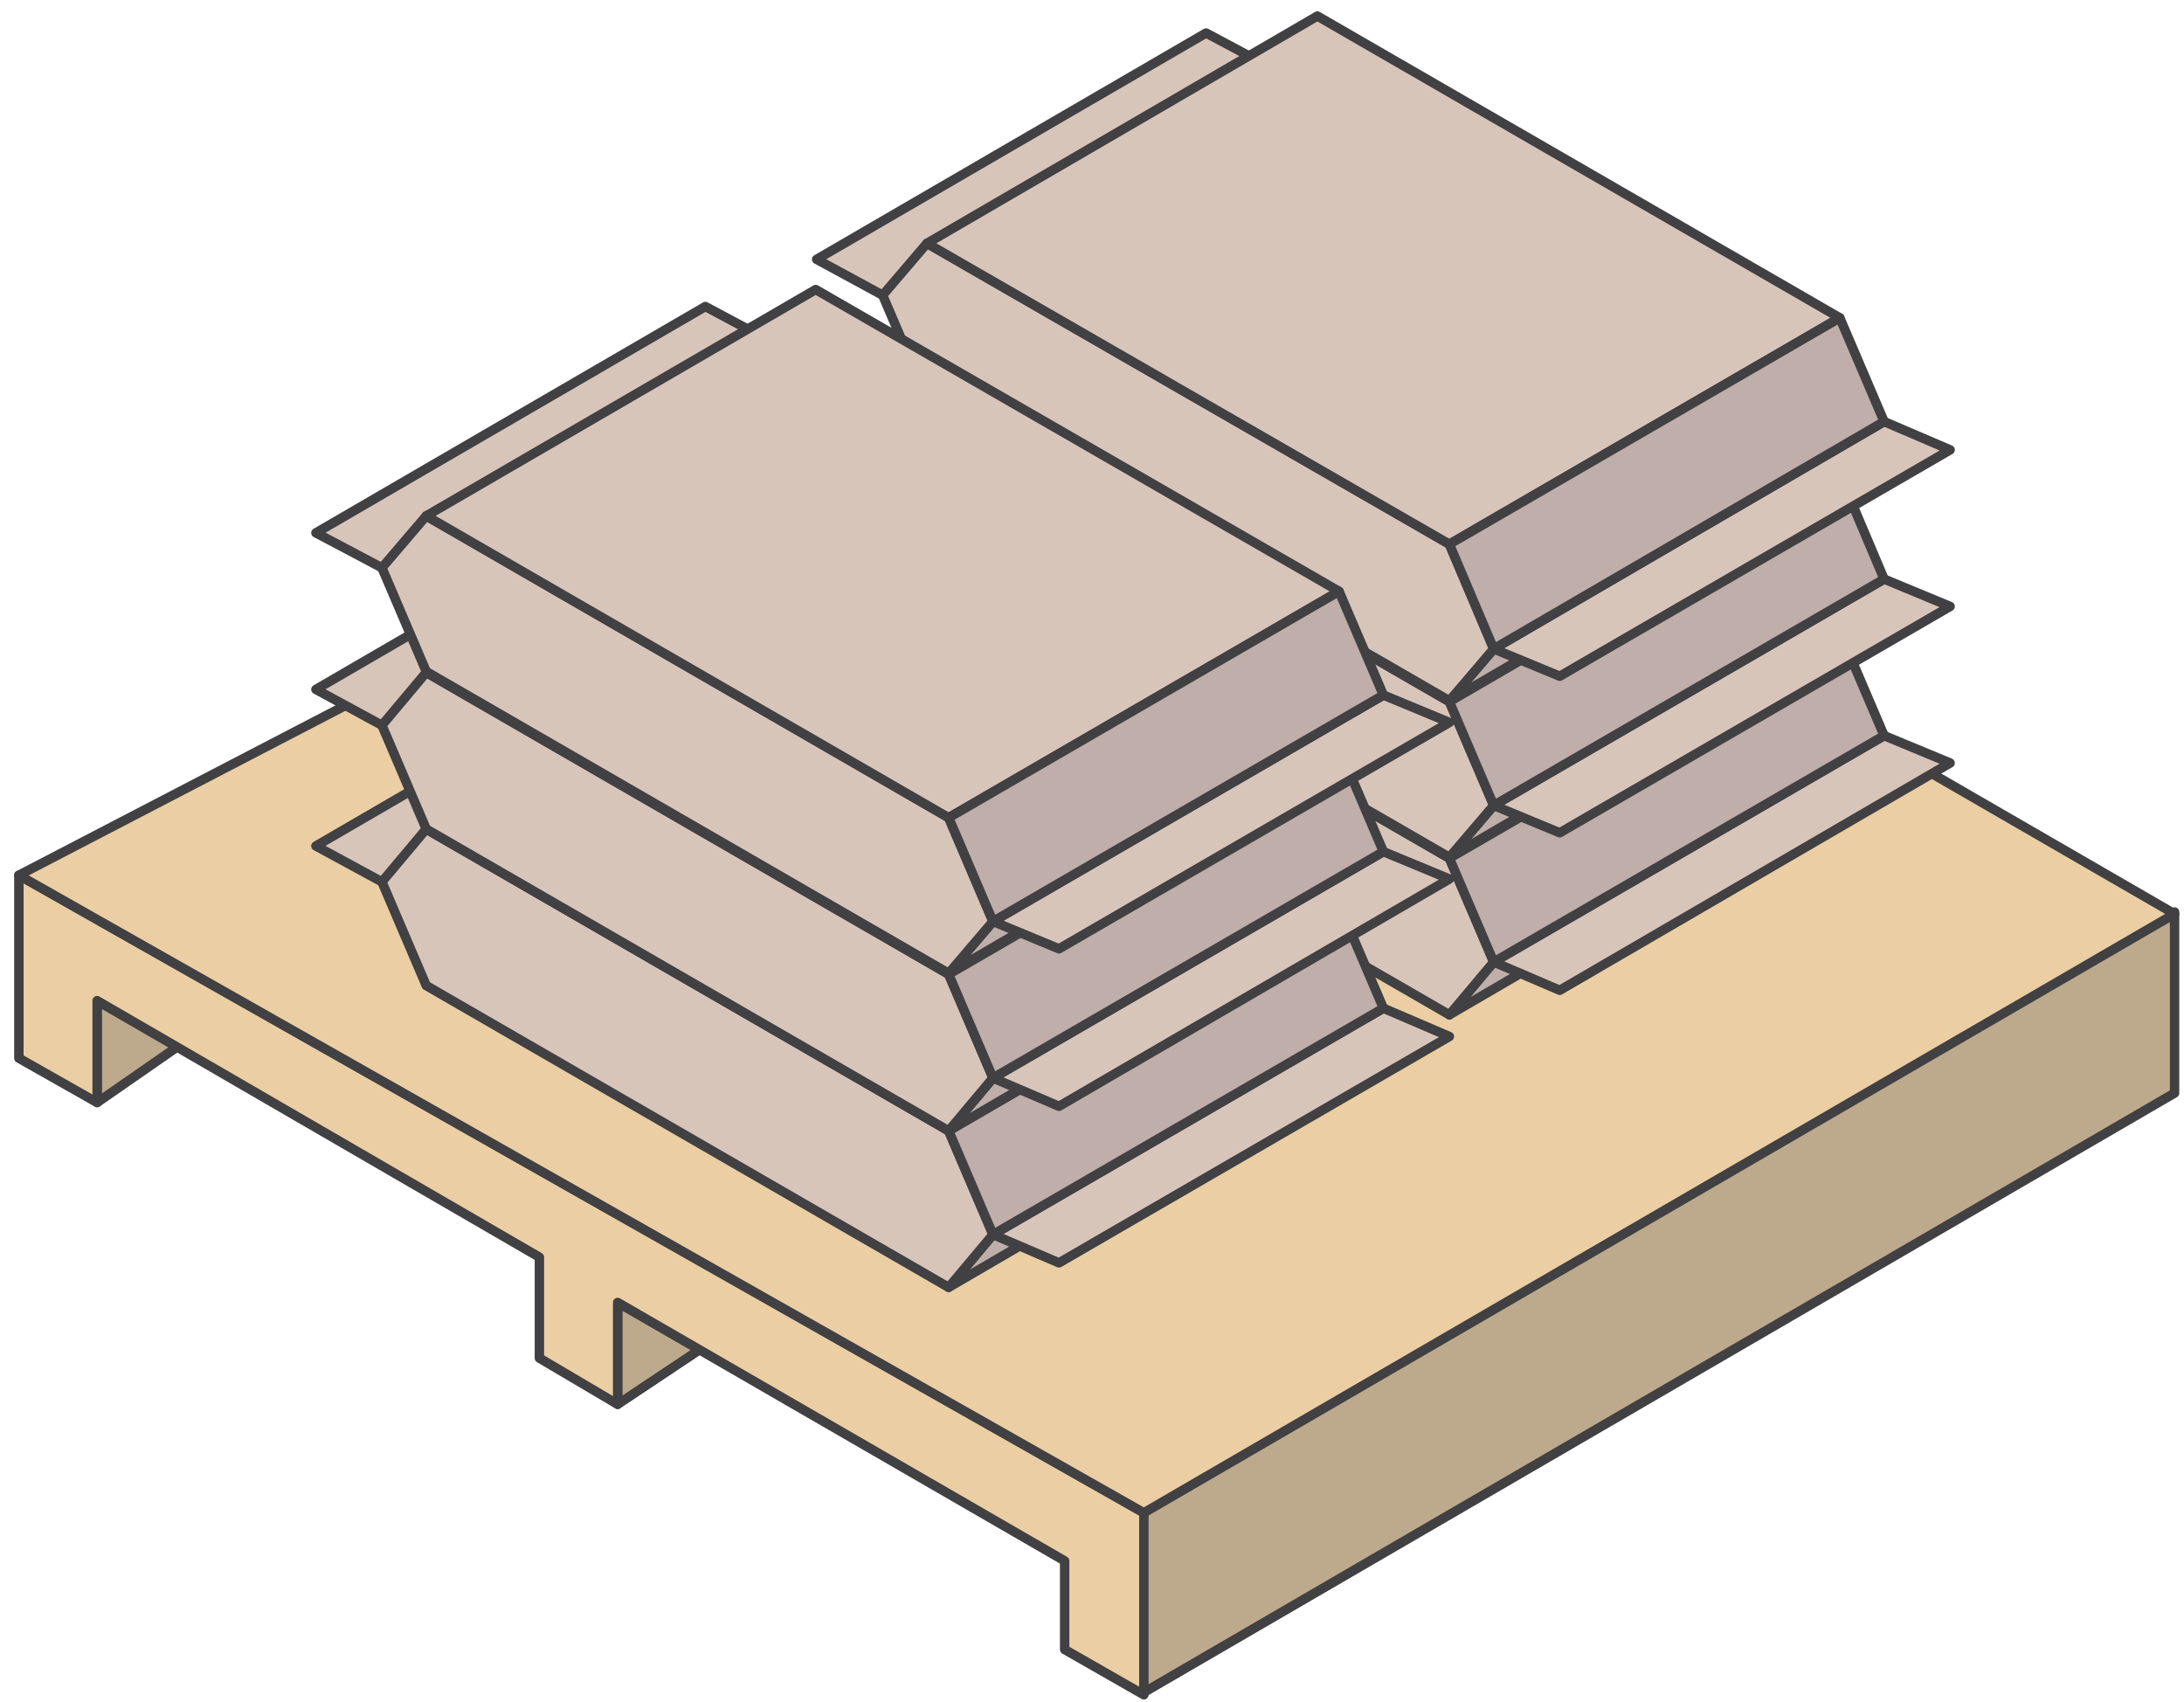 <svg xmlns="http://www.w3.org/2000/svg" xmlns:xlink="http://www.w3.org/1999/xlink" x="0px" y="0px" viewBox="0 0 231.6 180.5" style="enable-background:new 0 0 231.6 180.5;" xml:space="preserve">
<style type="text/css">
	.st0{fill:#70747D;stroke:#414042;stroke-linecap:round;stroke-linejoin:round;stroke-miterlimit:10;}
	.st1{fill:#62676A;stroke:#414042;stroke-linecap:round;stroke-linejoin:round;stroke-miterlimit:10;}
	.st2{fill:#758B89;stroke:#414042;stroke-linecap:round;stroke-linejoin:round;stroke-miterlimit:10;}
	.st3{fill:#5A6A67;stroke:#414042;stroke-linecap:round;stroke-linejoin:round;stroke-miterlimit:10;}
	.st4{fill:#95A4AB;stroke:#414042;stroke-linecap:round;stroke-linejoin:round;stroke-miterlimit:10;}
	.st5{fill:#78858B;stroke:#414042;stroke-linecap:round;stroke-linejoin:round;stroke-miterlimit:10;}
	.st6{fill:#BDAA8C;stroke:#414042;stroke-linecap:round;stroke-linejoin:round;stroke-miterlimit:10;}
	.st7{fill:#EBCEA3;stroke:#414042;stroke-linecap:round;stroke-linejoin:round;stroke-miterlimit:10;}
	.st8{fill:#DE725C;stroke:#414042;stroke-linecap:round;stroke-linejoin:round;stroke-miterlimit:10;}
	.st9{fill:none;stroke:#414042;stroke-linecap:round;stroke-linejoin:round;stroke-miterlimit:10;}
	.st10{fill:#B3A491;stroke:#414042;stroke-linecap:round;stroke-linejoin:round;stroke-miterlimit:10;}
	.st11{fill:#8C7B61;stroke:#414042;stroke-linecap:round;stroke-linejoin:round;stroke-miterlimit:10;}
	.st12{fill:#666064;stroke:#414042;stroke-linecap:round;stroke-linejoin:round;stroke-miterlimit:10;}
	.st13{fill:#544A4B;stroke:#414042;stroke-linecap:round;stroke-linejoin:round;stroke-miterlimit:10;}
	.st14{fill:#D8C5BA;stroke:#414042;stroke-linecap:round;stroke-linejoin:round;stroke-miterlimit:10;}
	.st15{fill:#BFAEA9;stroke:#414042;stroke-linecap:round;stroke-linejoin:round;stroke-miterlimit:10;}
	.st16{fill:#E7E8E7;stroke:#414042;stroke-linecap:round;stroke-linejoin:round;stroke-miterlimit:10;}
	.st17{fill:#D0D1D0;stroke:#414042;stroke-linecap:round;stroke-linejoin:round;stroke-miterlimit:10;}
	.st18{fill:#808080;stroke:#414042;stroke-linecap:round;stroke-linejoin:round;stroke-miterlimit:10;}
	.st19{display:none;}
	.st20{display:inline;}
	.st21{fill:#5D4B43;stroke:#07192B;stroke-linecap:round;stroke-linejoin:round;stroke-miterlimit:10;}
	.st22{fill:#B2A49C;stroke:#07192B;stroke-linecap:round;stroke-linejoin:round;stroke-miterlimit:10;}
	.st23{enable-background:new    ;}
	.st24{fill:#3A7CA5;stroke:#07192B;stroke-linecap:round;stroke-linejoin:round;stroke-miterlimit:10;}
	.st25{fill:#00639A;stroke:#07192B;stroke-linecap:round;stroke-linejoin:round;stroke-miterlimit:10;}
	.st26{fill:#D1D3D4;stroke:#07192B;stroke-linecap:round;stroke-linejoin:round;stroke-miterlimit:10;}
</style>
<g id="Layer_1">
	<g>
		<polygon class="st6" points="121.2,160.2 230.6,96.7 230.6,115.9 121.2,179.5   "></polygon>
	</g>
	<g>
		<polygon class="st6" points="10.3,106.1 10.3,116.9 18.8,111   "></polygon>
	</g>
	<polygon class="st6" points="65.5,138.1 65.5,148.9 74.2,143.1  "></polygon>
	<g>
		<polygon class="st7" points="121.3,160.4 121.3,179.7 112.9,174.9 112.9,165.5 65.5,138.1 65.5,148.9 57.2,144 57.2,133.3     10.3,106.1 10.3,116.9 2,112.2 2,92.8   "></polygon>
	</g>
	<g>
		<polygon class="st7" points="2,92.8 121.3,160.4 230.6,96.9 185.8,71 121.3,30.8   "></polygon>
	</g>
	<g>
		<g>
			<polyline class="st14" points="132.4,39.2 127.9,36.8 86.6,60.8 93.6,64.6    "></polyline>
			<polyline class="st15" points="160.9,103.4 153.7,107.6 158.4,102    "></polyline>
			<polygon class="st14" points="153.7,91 158.4,102 153.7,107.6 98.3,75.6 93.6,64.6 98.3,59    "></polygon>
			<polygon class="st14" points="165.4,105 206.8,80.9 199.8,78 158.4,102    "></polygon>
			<polygon class="st16" points="98.3,59 139.7,35 195.1,67 153.7,91    "></polygon>
			<polygon class="st15" points="153.7,91 195.1,67 199.8,78 158.4,102    "></polygon>
		</g>
		<g>
			<polyline class="st14" points="132.4,22.5 127.9,20.1 86.6,44.2 93.6,47.9    "></polyline>
			<polyline class="st15" points="160.9,86.7 153.7,90.9 158.4,85.4    "></polyline>
			<polygon class="st14" points="153.7,74.4 158.4,85.4 153.7,90.9 98.3,58.9 93.6,47.9 98.3,42.4    "></polygon>
			<polygon class="st14" points="165.4,88.3 206.8,64.3 199.8,61.4 158.4,85.4    "></polygon>
			<polygon class="st16" points="98.3,42.4 139.7,18.4 195.1,50.3 153.7,74.4    "></polygon>
			<polygon class="st15" points="153.7,74.4 195.1,50.3 199.8,61.4 158.4,85.4    "></polygon>
		</g>
		<g>
			<polyline class="st14" points="132.4,5.9 127.9,3.5 86.6,27.5 93.6,31.3    "></polyline>
			<polyline class="st15" points="160.9,70.1 153.7,74.3 158.4,68.8    "></polyline>
			<polygon class="st14" points="153.7,57.7 158.4,68.8 153.7,74.3 98.3,42.3 93.6,31.3 98.3,25.8    "></polygon>
			<polygon class="st14" points="165.4,71.7 206.8,47.7 199.8,44.7 158.4,68.8    "></polygon>
			<polygon class="st14" points="98.3,25.8 139.7,1.7 195.1,33.7 153.7,57.7    "></polygon>
			<polygon class="st15" points="153.7,57.7 195.1,33.7 199.8,44.7 158.4,68.8    "></polygon>
		</g>
	</g>
	<g>
		<g>
			<polyline class="st14" points="79.3,68.1 74.8,65.7 33.5,89.7 40.5,93.5    "></polyline>
			<polyline class="st15" points="107.8,132.3 100.6,136.5 105.3,130.9    "></polyline>
			<polygon class="st14" points="100.6,119.9 105.3,130.9 100.6,136.5 45.2,104.5 40.5,93.5 45.2,87.9    "></polygon>
			<polygon class="st14" points="112.3,133.9 153.7,109.9 146.7,106.9 105.3,130.9    "></polygon>
			<polygon class="st16" points="45.2,87.9 86.5,63.9 142,95.9 100.6,119.9    "></polygon>
			<polygon class="st15" points="100.6,119.9 142,95.9 146.7,106.9 105.3,130.9    "></polygon>
		</g>
		<g>
			<polyline class="st14" points="79.3,51.5 74.8,49.1 33.5,73.1 40.5,76.9    "></polyline>
			<polyline class="st15" points="107.8,115.7 100.6,119.9 105.3,114.3    "></polyline>
			<polygon class="st14" points="100.6,103.3 105.3,114.3 100.6,119.9 45.2,87.9 40.5,76.9 45.2,71.3    "></polygon>
			<polygon class="st14" points="112.3,117.3 153.7,93.2 146.7,90.3 105.3,114.3    "></polygon>
			<polygon class="st16" points="45.2,71.3 86.5,47.3 142,79.3 100.6,103.3    "></polygon>
			<polygon class="st15" points="100.6,103.3 142,79.3 146.7,90.3 105.3,114.3    "></polygon>
		</g>
		<g>
			<polyline class="st14" points="79.3,34.9 74.8,32.5 33.5,56.5 40.5,60.2    "></polyline>
			<polyline class="st15" points="107.8,99 100.6,103.2 105.3,97.7    "></polyline>
			<polygon class="st14" points="100.6,86.7 105.3,97.7 100.6,103.2 45.2,71.2 40.5,60.2 45.2,54.7    "></polygon>
			<polygon class="st14" points="112.3,100.6 153.7,76.6 146.7,73.7 105.3,97.7    "></polygon>
			<polygon class="st14" points="45.2,54.7 86.5,30.7 142,62.7 100.6,86.7    "></polygon>
			<polygon class="st15" points="100.6,86.7 142,62.7 146.7,73.7 105.3,97.7    "></polygon>
		</g>
	</g>
</g>
<g id="Layer_1_copy" class="st19">
</g>
</svg>